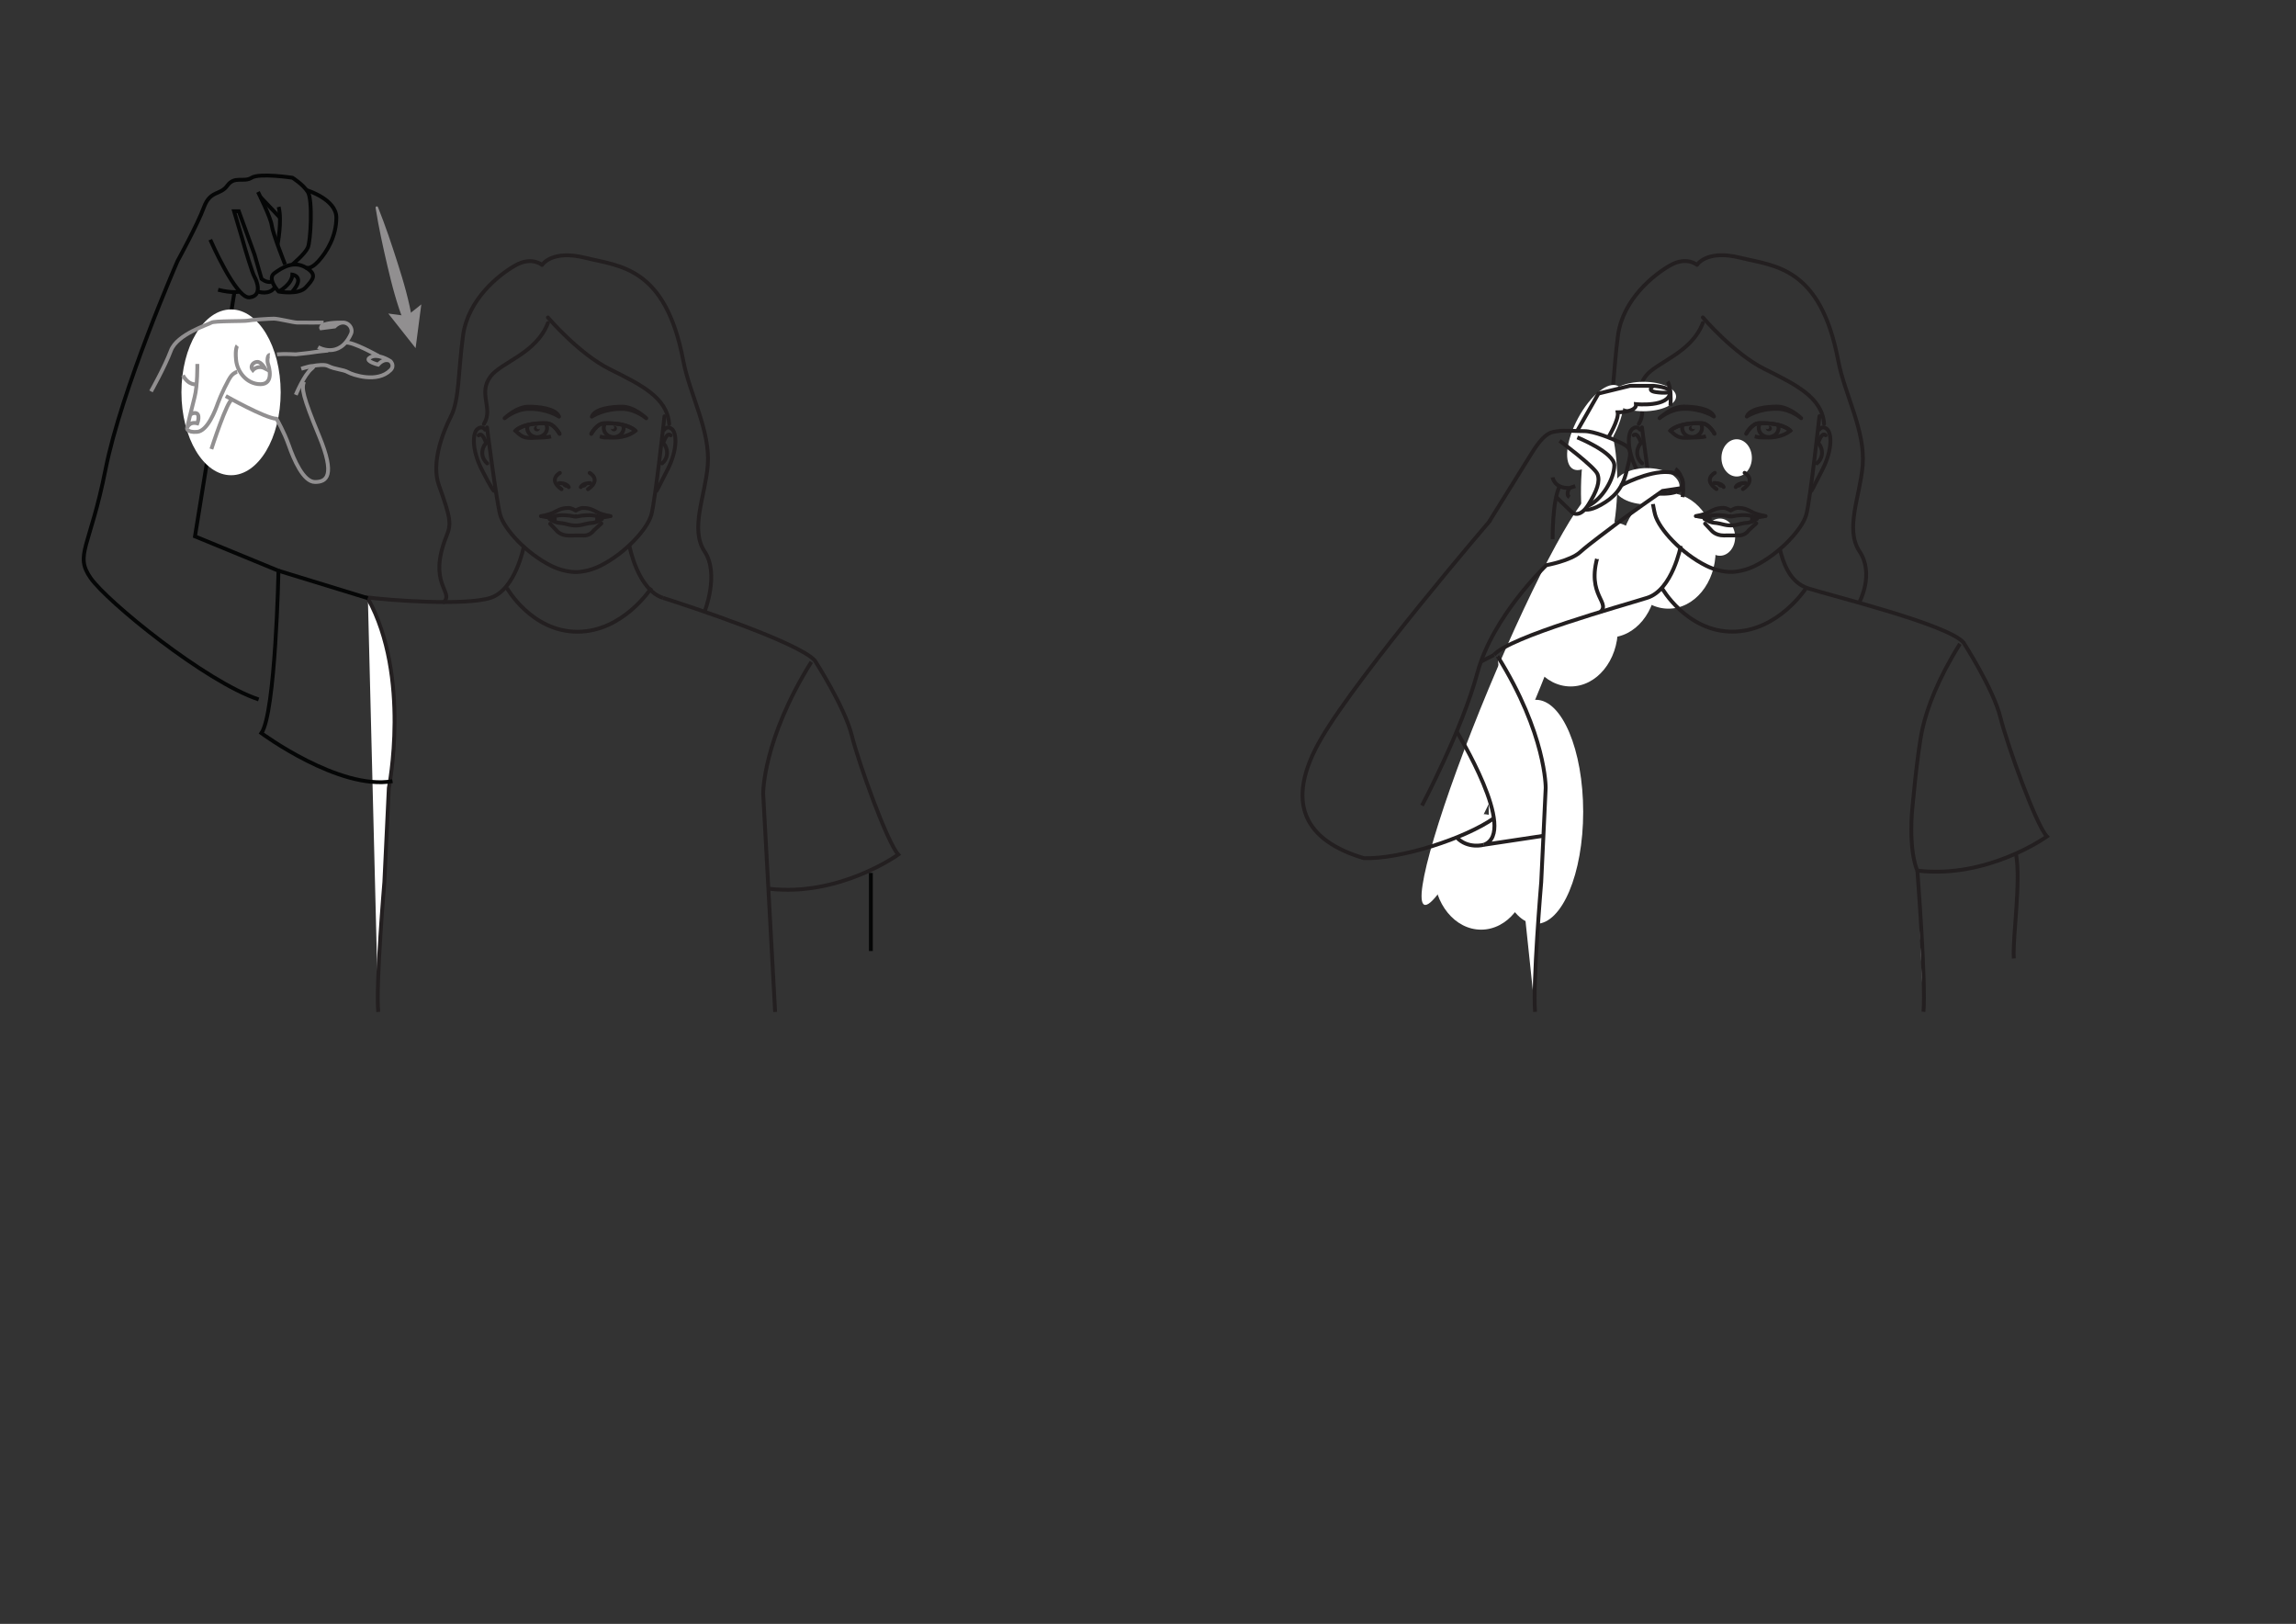 <?xml version="1.0" encoding="UTF-8" standalone="no"?>
<svg
   xmlns:dc="http://purl.org/dc/elements/1.1/"
   xmlns:cc="http://creativecommons.org/ns#"
   xmlns:rdf="http://www.w3.org/1999/02/22-rdf-syntax-ns#"
   xmlns:svg="http://www.w3.org/2000/svg"
   xmlns="http://www.w3.org/2000/svg"
   xmlns:sodipodi="http://sodipodi.sourceforge.net/DTD/sodipodi-0.dtd"
   xmlns:inkscape="http://www.inkscape.org/namespaces/inkscape"
   version="1.1"
   id="svg2"
   xml:space="preserve"
   width="1587.4"
   height="1122.52"
   viewBox="0 0 1587.4 1122.52"
   sodipodi:docname="sunglasses (1).ai"><rect x="0" y="0" width="1587.4" height="1122.52" fill="#333333" stroke="none"/><defs
     id="defs6"><clipPath
       clipPathUnits="userSpaceOnUse"
       id="clipPath18"><path
         d="M 0,841.89 H 1190.552 V 0 H 0 Z"
         id="path16" /></clipPath><clipPath
       clipPathUnits="userSpaceOnUse"
       id="clipPath58"><path
         d="M 0,0.026 H 595.247 V 841.89 H 0 Z"
         id="path56" /></clipPath><clipPath
       clipPathUnits="userSpaceOnUse"
       id="clipPath218"><path
         d="M 0,841.89 H 1190.552 V 0 H 0 Z"
         id="path216" /></clipPath><clipPath
       clipPathUnits="userSpaceOnUse"
       id="clipPath330"><path
         d="m 598.993,0.072 h 591.558 V 841.89 H 598.993 Z"
         id="path328" /></clipPath><clipPath
       clipPathUnits="userSpaceOnUse"
       id="clipPath490"><path
         d="M 0,841.89 H 1190.552 V 0 H 0 Z"
         id="path488" /></clipPath><clipPath
       clipPathUnits="userSpaceOnUse"
       id="clipPath578"><path
         d="M 0,841.89 H 1190.552 V 0 H 0 Z"
         id="path576" /></clipPath><clipPath
       clipPathUnits="userSpaceOnUse"
       id="clipPath586"><path
         d="m 194.796,735.078 h 23.721 V 661.57 h -23.721 z"
         id="path584" /></clipPath></defs><sodipodi:namedview
     pagecolor="#ffffff"
     bordercolor="#666666"
     borderopacity="1"
     objecttolerance="10"
     gridtolerance="10"
     guidetolerance="10"
     inkscape:pageopacity="0"
     inkscape:pageshadow="2"
     inkscape:window-width="640"
     inkscape:window-height="480"
     id="namedview4" /><g
     id="g10"
     inkscape:groupmode="layer"
     inkscape:label="sunglasses (1)"
     transform="matrix(1.333,0,0,-1.333,0,1122.52)"><g
       id="g12"><g
         id="g14"
         clip-path="url(#clipPath18)"><g
           id="g20"
           transform="translate(859.138,541.483)"><path
             d="M 0,0 C 0,-16.556 -10.969,-29.978 -24.5,-29.978 -38.031,-29.978 -49,-16.556 -49,0 -49,16.557 -38.031,29.978 -24.5,29.978 -10.969,29.978 0,16.557 0,0"
             style="fill:#ffffff;fill-opacity:1;fill-rule:nonzero;stroke:none"
             id="path22" /></g><g
           id="g24"
           transform="translate(889.837,556.441)"><path
             d="M 0,0 C 0,-16.556 -10.969,-29.978 -24.5,-29.978 -38.031,-29.978 -49,-16.556 -49,0 -49,16.557 -38.031,29.978 -24.5,29.978 -10.969,29.978 0,16.557 0,0"
             style="fill:#ffffff;fill-opacity:1;fill-rule:nonzero;stroke:none"
             id="path26" /></g><g
           id="g28"
           transform="translate(908.626,604.656)"><path
             d="m 0,0 c 0,-5.333 -3.533,-9.656 -7.892,-9.656 -4.358,0 -7.891,4.323 -7.891,9.656 0,5.333 3.533,9.656 7.891,9.656 C -3.533,9.656 0,5.333 0,0"
             style="fill:#ffffff;fill-opacity:1;fill-rule:nonzero;stroke:none"
             id="path30" /></g><g
           id="g32"
           transform="translate(899.955,563.553)"><path
             d="m 0,0 c 0,-5.332 -3.533,-9.656 -7.892,-9.656 -4.358,0 -7.891,4.324 -7.891,9.656 0,5.333 3.533,9.656 7.891,9.656 C -3.533,9.656 0,5.333 0,0"
             style="fill:#ffffff;fill-opacity:1;fill-rule:nonzero;stroke:none"
             id="path34" /></g><g
           id="g36"
           transform="translate(792.689,389.981)"><path
             d="M 0,0 C 0,-16.557 -10.969,-29.978 -24.5,-29.978 -38.031,-29.978 -49,-16.557 -49,0 -49,16.557 -38.031,29.979 -24.5,29.979 -10.969,29.979 0,16.557 0,0"
             style="fill:#ffffff;fill-opacity:1;fill-rule:nonzero;stroke:none"
             id="path38" /></g><g
           id="g40"
           transform="translate(839.138,516.105)"><path
             d="M 0,0 C 0,-16.556 -10.969,-29.978 -24.5,-29.978 -38.031,-29.978 -49,-16.556 -49,0 -49,16.557 -38.031,29.978 -24.5,29.978 -10.969,29.978 0,16.557 0,0"
             style="fill:#ffffff;fill-opacity:1;fill-rule:nonzero;stroke:none"
             id="path42" /></g><g
           id="g44"
           transform="translate(821.138,421.1)"><path
             d="M 0,0 C 0,-32.087 -10.969,-58.1 -24.5,-58.1 -38.031,-58.1 -49,-32.087 -49,0 -49,32.088 -38.031,58.099 -24.5,58.099 -10.969,58.099 0,32.088 0,0"
             style="fill:#ffffff;fill-opacity:1;fill-rule:nonzero;stroke:none"
             id="path46" /></g><g
           id="g48"
           transform="translate(794.696,475.49)"><path
             d="m 0,0 c -24.664,-59.237 -49.723,-105.153 -55.969,-102.551 -6.245,2.6 8.687,52.731 33.352,111.969 C 2.048,68.657 27.105,114.571 33.352,111.97 39.597,109.369 24.666,59.24 0,0"
             style="fill:#ffffff;fill-opacity:1;fill-rule:nonzero;stroke:none"
             id="path50" /></g></g></g><g
       id="g52"><g
         id="g54"
         clip-path="url(#clipPath58)"><g
           id="g60"
           transform="translate(189.18,532.477)"><path
             d="M 0,0 C 12.931,-1.772 52.03,-4.572 65.146,-0.43 78.265,3.713 82.569,26.497 82.569,26.497"
             style="fill:none;stroke:#231f20;stroke-width:2;stroke-linecap:butt;stroke-linejoin:miter;stroke-miterlimit:10;stroke-dasharray:none;stroke-opacity:1"
             id="path62" /></g><g
           id="g64"
           transform="translate(262.884,537.206)"><path
             d="m 0,0 c 0,0 12.803,-22.705 36.604,-22.705 23.802,0 38.384,22.776 38.384,22.776"
             style="fill:none;stroke:#231f20;stroke-width:2;stroke-linecap:butt;stroke-linejoin:miter;stroke-miterlimit:10;stroke-dasharray:none;stroke-opacity:1"
             id="path66" /></g><g
           id="g68"
           transform="translate(284.177,677.47)"><path
             d="M 0,0 C 0,0 15.984,-18.765 31.971,-26.758 47.955,-34.75 61.855,-41.353 62.898,-55.252"
             style="fill:none;stroke:#231f20;stroke-width:2;stroke-linecap:round;stroke-linejoin:round;stroke-miterlimit:10;stroke-dasharray:none;stroke-opacity:1"
             id="path70" /></g><g
           id="g72"
           transform="translate(230.264,529.888)"><path
             d="m 0,0 c 5.257,5.421 -8.653,9.39 1.294,34.143 2.547,6.336 2.385,8.936 -3.911,26.447 -4.102,11.407 1.856,27.106 6.257,35.754 4.4,8.647 3.707,23.091 6.256,41.856 2.546,18.765 18.531,31.507 27.104,36.372 8.573,4.865 13.901,0.232 13.901,0.232 0,0 4.864,8.109 22.471,3.707 17.609,-4.403 41.468,-4.403 50.736,-53.285 3.364,-17.735 14.2,-36.423 12.698,-54.442 -1.343,-16.03 -9.343,-32.955 -1.606,-44.587 7.74,-11.632 0,-31.114 0,-31.114"
             style="fill:none;stroke:#231f20;stroke-width:2;stroke-linecap:round;stroke-linejoin:round;stroke-miterlimit:10;stroke-dasharray:none;stroke-opacity:1"
             id="path74" /></g><g
           id="g76"
           transform="translate(284.177,674.575)"><path
             d="m 0,0 c -6.023,-15.754 -23.958,-20.171 -29.652,-27.568 -6.914,-8.98 1.597,-16.632 -3.564,-24.789"
             style="fill:none;stroke:#231f20;stroke-width:2;stroke-linecap:round;stroke-linejoin:round;stroke-miterlimit:10;stroke-dasharray:none;stroke-opacity:1"
             id="path78" /></g><g
           id="g80"
           transform="translate(344.642,626.231)"><path
             d="m 0,0 c 0,0 -4.749,-43.313 -6.784,-50.959 -2.036,-7.645 -13.877,-20.325 -26.503,-26.58 -4.186,-2.073 -8.242,-3.027 -11.983,-3.232 h -1.498 c -3.739,0.205 -7.796,1.159 -11.982,3.232 -12.625,6.255 -24.466,18.935 -26.502,26.58 -2.036,7.646 -6.784,45.168 -6.784,45.168"
             style="fill:none;stroke:#231f20;stroke-width:2;stroke-linecap:round;stroke-linejoin:round;stroke-miterlimit:10;stroke-dasharray:none;stroke-opacity:1"
             id="path82" /></g><g
           id="g84"
           transform="translate(344.534,619.269)"><path
             d="m 0,0 c 0,0 1.482,2.382 3.958,0.354 2.476,-2.029 3.079,-10.419 -2.153,-20.84 -5.233,-10.42 -5.778,-11.188 -5.778,-11.188"
             style="fill:none;stroke:#231f20;stroke-width:2;stroke-linecap:round;stroke-linejoin:round;stroke-miterlimit:10;stroke-dasharray:none;stroke-opacity:1"
             id="path86" /></g><g
           id="g88"
           transform="translate(347.872,616.335)"><path
             d="m 0,0 c -2.063,2.028 -3.924,-4.104 -3.924,-4.104 0,0 0.915,-0.438 1.638,-2.556 0.721,-2.117 0.721,-5.385 -2.167,-7.871"
             style="fill:none;stroke:#231f20;stroke-width:2;stroke-linecap:round;stroke-linejoin:round;stroke-miterlimit:10;stroke-dasharray:none;stroke-opacity:1"
             id="path90" /></g><g
           id="g92"
           transform="translate(251.589,619.269)"><path
             d="m 0,0 c 0,0 -1.483,2.382 -3.957,0.354 -2.476,-2.029 -3.08,-10.419 2.152,-20.84 5.234,-10.42 6.35,-11.188 6.35,-11.188"
             style="fill:none;stroke:#231f20;stroke-width:2;stroke-linecap:round;stroke-linejoin:round;stroke-miterlimit:10;stroke-dasharray:none;stroke-opacity:1"
             id="path94" /></g><g
           id="g96"
           transform="translate(248.251,616.335)"><path
             d="m 0,0 c 2.063,2.028 3.924,-4.104 3.924,-4.104 0,0 -0.916,-0.438 -1.637,-2.556 -0.723,-2.117 -0.723,-5.385 2.166,-7.871"
             style="fill:none;stroke:#231f20;stroke-width:2;stroke-linecap:round;stroke-linejoin:round;stroke-miterlimit:10;stroke-dasharray:none;stroke-opacity:1"
             id="path98" /></g><g
           id="g100"
           transform="translate(190.81,531.786)"><path
             d="m 0,0 c 22.396,-40.503 10.859,-98.346 10.859,-98.346 l -2.315,-48.766 c 0,0 -4.508,-53.248 -3.174,-67.355"
             style="fill:#ffffff;fill-opacity:1;fill-rule:nonzero;stroke:#231f20;stroke-width:2;stroke-linecap:butt;stroke-linejoin:miter;stroke-miterlimit:10;stroke-dasharray:none;stroke-opacity:1"
             id="path102" /></g><g
           id="g104"
           transform="translate(343.88,532.049)"><path
             d="M 0,0 C -13.119,4.142 -17.423,26.925 -17.423,26.925"
             style="fill:none;stroke:#231f20;stroke-width:2;stroke-linecap:butt;stroke-linejoin:miter;stroke-miterlimit:10;stroke-dasharray:none;stroke-opacity:1"
             id="path106" /></g><g
           id="g108"
           transform="translate(305.831,596.866)"><path
             d="M 0,0 C 0,0 6.412,-3.434 -0.873,-8.454"
             style="fill:none;stroke:#231f20;stroke-width:2;stroke-linecap:round;stroke-linejoin:round;stroke-miterlimit:10;stroke-dasharray:none;stroke-opacity:1"
             id="path110" /></g><g
           id="g112"
           transform="translate(306.196,591.583)"><path
             d="M 0,0 C 0,0 -0.936,0.031 -2.009,-0.195 -3.148,-0.433 -4.448,-0.958 -4.958,-2.114"
             style="fill:none;stroke:#231f20;stroke-width:2;stroke-linecap:round;stroke-linejoin:round;stroke-miterlimit:10;stroke-dasharray:none;stroke-opacity:1"
             id="path114" /></g><g
           id="g116"
           transform="translate(304.584,591.112)"><path
             d="m 0,0 c 0,0 -2.222,-0.202 -3.347,-1.92 0,0 3.203,-0.519 3.347,1.92"
             style="fill:#231f20;fill-opacity:1;fill-rule:nonzero;stroke:none"
             id="path118" /></g><g
           id="g120"
           transform="translate(290.389,596.866)"><path
             d="M 0,0 C 0,0 -6.414,-3.434 0.871,-8.454"
             style="fill:none;stroke:#231f20;stroke-width:2;stroke-linecap:round;stroke-linejoin:round;stroke-miterlimit:10;stroke-dasharray:none;stroke-opacity:1"
             id="path122" /></g><g
           id="g124"
           transform="translate(290.022,591.583)"><path
             d="M 0,0 C 0,0 0.935,0.031 2.01,-0.195 3.148,-0.433 4.449,-0.958 4.958,-2.114"
             style="fill:none;stroke:#231f20;stroke-width:2;stroke-linecap:round;stroke-linejoin:round;stroke-miterlimit:10;stroke-dasharray:none;stroke-opacity:1"
             id="path126" /></g><g
           id="g128"
           transform="translate(291.636,591.112)"><path
             d="M 0,0 C 0,0 2.221,-0.202 3.346,-1.92 3.346,-1.92 0.143,-2.439 0,0"
             style="fill:#231f20;fill-opacity:1;fill-rule:nonzero;stroke:none"
             id="path130" /></g><g
           id="g132"
           transform="translate(290.263,617.08)"><path
             d="m 0,0 c 0,0 -2.848,5.374 -6.651,5.507 -12.566,0.439 -16.265,-3.883 -16.265,-3.883 4.223,-4.116 5.154,-3.889 12.938,-3.525 0,0 3.599,0.103 5.501,0.583"
             style="fill:none;stroke:#231f20;stroke-width:2;stroke-linecap:butt;stroke-linejoin:miter;stroke-miterlimit:10;stroke-dasharray:none;stroke-opacity:1"
             id="path134" /></g><g
           id="g136"
           transform="translate(289.944,626.043)"><path
             d="m 0,0 c -1.639,4.335 -10.732,5.169 -15.703,5.17 -6.423,0 -12.52,-6.013 -12.52,-6.013 0,0 5.332,4.582 11.936,4.833 C -6.334,4.368 0,0 0,0"
             style="fill:#231f20;fill-opacity:1;fill-rule:nonzero;stroke:none"
             id="path138" /></g><g
           id="g140"
           transform="translate(289.944,626.043)"><path
             d="m 0,0 c -1.639,4.335 -10.732,5.169 -15.703,5.17 -6.423,0 -12.52,-6.013 -12.52,-6.013 0,0 5.332,4.582 11.936,4.833 C -6.334,4.368 0,0 0,0 Z"
             style="fill:none;stroke:#231f20;stroke-width:2;stroke-linecap:round;stroke-linejoin:round;stroke-miterlimit:10;stroke-dasharray:none;stroke-opacity:1"
             id="path142" /></g><g
           id="g144"
           transform="translate(273.589,621.293)"><path
             d="m 0,0 c -0.14,-0.527 -0.19,-1.084 -0.123,-1.653 0.306,-2.607 2.851,-4.492 5.687,-4.211 2.832,0.281 4.883,2.62 4.579,5.227 -0.067,0.581 -0.247,1.129 -0.518,1.622"
             style="fill:none;stroke:#231f20;stroke-width:2;stroke-linecap:butt;stroke-linejoin:miter;stroke-miterlimit:10;stroke-dasharray:none;stroke-opacity:1"
             id="path146" /></g><g
           id="g148"
           transform="translate(280.001,619.784)"><path
             d="m 0,0 c -0.393,-0.36 -1.028,-0.361 -1.422,0 -0.393,0.361 -0.393,0.947 0,1.308 0.082,0.075 0.178,0.125 0.277,0.169 -0.519,0.115 -1.085,0.012 -1.492,-0.361 -0.619,-0.57 -0.619,-1.493 0,-2.062 0.619,-0.57 1.624,-0.571 2.244,-0.001 0.315,0.289 0.467,0.668 0.463,1.046 C 0.043,0.067 0.031,0.029 0,0"
             style="fill:#231f20;fill-opacity:1;fill-rule:nonzero;stroke:none"
             id="path150" /></g><g
           id="g152"
           transform="translate(267.348,618.704)"><path
             d="m 0,0 c 0,0 3.699,4.322 16.265,3.883 3.802,-0.133 6.651,-5.507 6.651,-5.507"
             style="fill:none;stroke:#231f20;stroke-width:2;stroke-linecap:round;stroke-linejoin:round;stroke-miterlimit:10;stroke-dasharray:none;stroke-opacity:1"
             id="path154" /></g><g
           id="g156"
           transform="translate(311.114,615.762)"><path
             d="m 0,0 c 2.681,-0.676 1.636,-0.472 5.502,-0.583 8.896,-0.416 12.937,3.525 12.937,3.525 0,0 -3.699,4.322 -16.263,3.883 C -1.627,6.691 -4.477,1.318 -4.477,1.318"
             style="fill:none;stroke:#231f20;stroke-width:2;stroke-linecap:butt;stroke-linejoin:miter;stroke-miterlimit:10;stroke-dasharray:none;stroke-opacity:1"
             id="path158" /></g><g
           id="g160"
           transform="translate(306.957,626.043)"><path
             d="m 0,0 c 1.64,4.335 10.733,5.169 15.703,5.17 6.423,0 12.521,-6.013 12.521,-6.013 0,0 -5.332,4.582 -11.937,4.833 C 6.334,4.368 0,0 0,0"
             style="fill:#231f20;fill-opacity:1;fill-rule:nonzero;stroke:none"
             id="path162" /></g><g
           id="g164"
           transform="translate(306.957,626.043)"><path
             d="m 0,0 c 1.64,4.335 10.733,5.169 15.703,5.17 6.423,0 12.521,-6.013 12.521,-6.013 0,0 -5.332,4.582 -11.937,4.833 C 6.334,4.368 0,0 0,0 Z"
             style="fill:none;stroke:#231f20;stroke-width:2;stroke-linecap:round;stroke-linejoin:round;stroke-miterlimit:10;stroke-dasharray:none;stroke-opacity:1"
             id="path166" /></g><g
           id="g168"
           transform="translate(323.312,621.293)"><path
             d="m 0,0 c 0.141,-0.527 0.19,-1.084 0.123,-1.653 -0.305,-2.607 -2.851,-4.492 -5.686,-4.211 -2.833,0.281 -4.884,2.62 -4.579,5.227 0.066,0.581 0.247,1.129 0.517,1.622"
             style="fill:none;stroke:#231f20;stroke-width:2;stroke-linecap:butt;stroke-linejoin:miter;stroke-miterlimit:10;stroke-dasharray:none;stroke-opacity:1"
             id="path170" /></g><g
           id="g172"
           transform="translate(319.536,620.9)"><path
             d="m 0,0 c -0.406,0.373 -0.972,0.477 -1.492,0.361 0.099,-0.044 0.197,-0.094 0.279,-0.169 0.393,-0.361 0.393,-0.947 0,-1.308 -0.393,-0.361 -1.031,-0.36 -1.423,0 -0.03,0.03 -0.044,0.067 -0.071,0.099 -0.004,-0.378 0.149,-0.757 0.463,-1.046 C -1.623,-2.632 -0.619,-2.632 0,-2.062 0.619,-1.493 0.619,-0.57 0,0"
             style="fill:#231f20;fill-opacity:1;fill-rule:nonzero;stroke:none"
             id="path174" /></g><g
           id="g176"
           transform="translate(329.554,618.704)"><path
             d="m 0,0 c 0,0 -3.699,4.322 -16.264,3.883 -3.802,-0.133 -6.652,-5.507 -6.652,-5.507"
             style="fill:none;stroke:#231f20;stroke-width:2;stroke-linecap:round;stroke-linejoin:round;stroke-miterlimit:10;stroke-dasharray:none;stroke-opacity:1"
             id="path178" /></g><g
           id="g180"
           transform="translate(312.233,572.931)"><path
             d="m 0,0 c 0,0 -2.95,-1.854 -4.926,-1.969 -1.974,-0.117 -4.123,-0.694 -5.524,-1.04 -1.402,-0.345 -3.144,-0.345 -3.144,-0.345 h -0.033 c 0,0 -1.743,0 -3.145,0.345 -1.4,0.346 -3.544,0.923 -5.522,1.04 C -24.27,-1.854 -27.221,0 -27.221,0"
             style="fill:none;stroke:#231f20;stroke-width:2;stroke-linecap:round;stroke-linejoin:round;stroke-miterlimit:10;stroke-dasharray:none;stroke-opacity:1"
             id="path182" /></g><g
           id="g184"
           transform="translate(316.721,574.424)"><path
             d="m 0,0 c 0,0 -4.106,0.691 -6.254,1.732 -2.147,1.039 -4.108,2.541 -8.123,2.541 -1.587,0 -3.704,-1.387 -3.704,-1.387 h -0.033 c 0,0 -2.116,1.387 -3.703,1.387 -4.014,0 -5.976,-1.502 -8.123,-2.541 C -32.087,0.691 -36.194,0 -36.194,0"
             style="fill:none;stroke:#231f20;stroke-width:2;stroke-linecap:round;stroke-linejoin:round;stroke-miterlimit:10;stroke-dasharray:none;stroke-opacity:1"
             id="path186" /></g><g
           id="g188"
           transform="translate(309.72,573.386)"><path
             d="M 0,0 V -1.759 L 1.867,0 Z"
             style="fill:none;stroke:#231f20;stroke-width:2;stroke-linecap:round;stroke-linejoin:round;stroke-miterlimit:10;stroke-dasharray:none;stroke-opacity:1"
             id="path190" /></g><g
           id="g192"
           transform="translate(287.731,573.386)"><path
             d="M 0,0 V -1.759 L -1.867,0 Z"
             style="fill:none;stroke:#231f20;stroke-width:2;stroke-linecap:round;stroke-linejoin:round;stroke-miterlimit:10;stroke-dasharray:none;stroke-opacity:1"
             id="path194" /></g><g
           id="g196"
           transform="translate(315.976,574.362)"><path
             d="m 0,0 c 0,0 -3.55,-1.038 -6.256,0 -2.708,1.041 -8.122,0.464 -9.894,0 -1.776,-0.46 -1.03,0.063 -1.03,0.063 h -0.345 c 0,0 0.748,-0.523 -1.027,-0.063 -1.774,0.464 -7.189,1.041 -9.895,0 -2.705,-1.038 -6.256,0 -6.256,0"
             style="fill:none;stroke:#231f20;stroke-width:2;stroke-linecap:round;stroke-linejoin:round;stroke-miterlimit:10;stroke-dasharray:none;stroke-opacity:1"
             id="path198" /></g><g
           id="g200"
           transform="translate(285.337,570.488)"><path
             d="m 0,0 3.412,-3.627 c 0,0 2.039,-2.514 6.235,-2.486 4.193,0.028 7.123,0.047 7.123,0.047 0,0 3.614,-0.566 5.792,2.565 l 4.01,3.676"
             style="fill:none;stroke:#231f20;stroke-width:2;stroke-linecap:round;stroke-linejoin:round;stroke-miterlimit:10;stroke-dasharray:none;stroke-opacity:1"
             id="path202" /></g><g
           id="g204"
           transform="translate(398.719,381.241)"><path
             d="m 0,0 c 36.585,-4.367 67.196,17.719 67.196,17.719 -5.752,6.213 -20.479,47.177 -24.162,61.905 -3.682,14.728 -19.1,38.661 -19.1,38.661 -8.287,9.432 -65.658,28.379 -78.773,32.523"
             style="fill:none;stroke:#231f20;stroke-width:2;stroke-linecap:butt;stroke-linejoin:miter;stroke-miterlimit:10;stroke-dasharray:none;stroke-opacity:1"
             id="path206" /></g><g
           id="g208"
           transform="translate(402.026,317.319)"><path
             d="m 0,0 -6.192,113.17 c 0,0 -0.341,27.843 24.975,68.347"
             style="fill:none;stroke:#231f20;stroke-width:2;stroke-linecap:butt;stroke-linejoin:miter;stroke-miterlimit:10;stroke-dasharray:none;stroke-opacity:1"
             id="path210" /></g></g></g><g
       id="g212"><g
         id="g214"
         clip-path="url(#clipPath218)"><g
           id="g220"
           transform="translate(121.629,690.901)"><path
             d="m 0,0 -20.5,-126.947 43.312,-17.824 c 0,0 -1.5,-73.723 -8.867,-84.223 0,0 40.39,-29.818 68.009,-24.908"
             style="fill:none;stroke:#050606;stroke-width:2;stroke-linecap:butt;stroke-linejoin:miter;stroke-miterlimit:10;stroke-dasharray:none;stroke-opacity:1"
             id="path222" /></g><g
           id="g224"
           transform="translate(109.07,717.798)"><path
             d="m 0,0 c 0,0 13.297,-30.658 20.315,-29.919 7.019,0.739 3.695,8.865 2.587,10.712 C 21.794,-17.36 17.914,-4.433 16.714,0 l -4.383,14.775 h 2.444 l 8.127,-22.354 3.694,-12.736 c 0,0 2.585,-2.216 5.171,-1.478"
             style="fill:none;stroke:#050606;stroke-width:2;stroke-linecap:butt;stroke-linejoin:miter;stroke-miterlimit:10;stroke-dasharray:none;stroke-opacity:1"
             id="path226" /></g><g
           id="g228"
           transform="translate(144.53,690.901)"><path
             d="m 0,0 c 0,0 -6.279,6.582 -2.216,9.537 4.064,2.954 9.973,6.648 16.253,2.954 6.278,-3.693 3.693,-6.278 0,-10.342 C 10.342,-1.914 0,0 0,0 Z"
             style="fill:none;stroke:#050606;stroke-width:2;stroke-linecap:butt;stroke-linejoin:miter;stroke-miterlimit:10;stroke-dasharray:none;stroke-opacity:1"
             id="path230" /></g><g
           id="g232"
           transform="translate(144.53,690.901)"><path
             d="m 0,0 c 0,0 6.901,3.623 7.126,8.798 0,0 6.757,-0.974 0,-8.798"
             style="fill:none;stroke:#050606;stroke-width:2;stroke-linecap:butt;stroke-linejoin:miter;stroke-miterlimit:10;stroke-dasharray:none;stroke-opacity:1"
             id="path234" /></g><g
           id="g236"
           transform="translate(147.855,704.942)"><path
             d="m 0,0 c 0,0 -6.43,16.181 -6.909,20.244 -0.479,4.063 -7.127,17.36 -7.127,17.36"
             style="fill:none;stroke:#050606;stroke-width:2;stroke-linecap:butt;stroke-linejoin:miter;stroke-miterlimit:10;stroke-dasharray:none;stroke-opacity:1"
             id="path238" /></g><g
           id="g240"
           transform="translate(151.656,704.942)"><path
             d="m 0,0 c 0,0 6.541,5.469 8.018,8.793 1.478,3.325 2.586,24.749 0,28.811 C 5.433,41.667 0,44.992 0,44.992 c 0,0 -17.1,2.585 -21.162,0 -4.063,-2.585 -8.865,1.108 -12.559,-4.063 -3.693,-5.171 -8.865,-2.29 -12.189,-11.303 -3.324,-9.013 -13.666,-27.851 -13.666,-27.851 0,0 -29.182,-66.856 -37.308,-107.856 -8.126,-41.001 -16.252,-44.325 -7.757,-56.515 8.496,-12.189 59.444,-53.73 87.146,-62.965"
             style="fill:none;stroke:#050606;stroke-width:2;stroke-linecap:butt;stroke-linejoin:miter;stroke-miterlimit:10;stroke-dasharray:none;stroke-opacity:1"
             id="path242" /></g><g
           id="g244"
           transform="translate(159.002,743.5)"><path
             d="m 0,0 c 0,0 15.448,-4.647 15.448,-14.25 0,-9.604 -4.812,-17.633 -9.234,-22.532 -4.424,-4.9 -6.649,-3.325 -6.649,-3.325"
             style="fill:none;stroke:#050606;stroke-width:2;stroke-linecap:butt;stroke-linejoin:miter;stroke-miterlimit:10;stroke-dasharray:none;stroke-opacity:1"
             id="path246" /></g><g
           id="g248"
           transform="translate(143.952,715.27)"><path
             d="M 0,0 C 0,0 2.426,12.132 0.578,19.519"
             style="fill:none;stroke:#050606;stroke-width:2;stroke-linecap:butt;stroke-linejoin:miter;stroke-miterlimit:10;stroke-dasharray:none;stroke-opacity:1"
             id="path250" /></g><g
           id="g252"
           transform="translate(145.198,729.259)"><path
             d="M 0,0 -10.079,10.617"
             style="fill:none;stroke:#050606;stroke-width:2;stroke-linecap:butt;stroke-linejoin:miter;stroke-miterlimit:10;stroke-dasharray:none;stroke-opacity:1"
             id="path254" /></g><g
           id="g256"
           transform="translate(133.818,690.901)"><path
             d="M 0,0 C 0,0 5.872,-2.19 8.846,2.38"
             style="fill:none;stroke:#050606;stroke-width:2;stroke-linecap:butt;stroke-linejoin:miter;stroke-miterlimit:10;stroke-dasharray:none;stroke-opacity:1"
             id="path258" /></g><g
           id="g260"
           transform="translate(124.399,690.901)"><path
             d="M 0,0 C 0,0 -3.509,-1.032 -11.266,0.928"
             style="fill:none;stroke:#050606;stroke-width:2;stroke-linecap:butt;stroke-linejoin:miter;stroke-miterlimit:10;stroke-dasharray:none;stroke-opacity:1"
             id="path262" /></g><g
           id="g264"
           transform="translate(145.574,638.648)"><path
             d="m 0,0 c 0,-23.742 -11.522,-42.989 -25.735,-42.989 -14.212,0 -25.735,19.247 -25.735,42.989 0,23.743 11.523,42.989 25.735,42.989 C -11.522,42.989 0,23.743 0,0"
             style="fill:#ffffff;fill-opacity:1;fill-rule:nonzero;stroke:none"
             id="path266" /></g><g
           id="g268"
           transform="translate(109.64,609.236)"><path
             d="M 0,0 C 0,0 8.297,25.669 10.789,25.669"
             style="fill:none;stroke:#918f90;stroke-width:2;stroke-linecap:butt;stroke-linejoin:miter;stroke-miterlimit:10;stroke-dasharray:none;stroke-opacity:1"
             id="path270" /></g><g
           id="g272"
           transform="translate(117.115,636.731)"><path
             d="m 0,0 c 0,0 20.286,-11.478 26.337,-11.834 0,0 3.915,-6.763 6.406,-13.881 2.491,-7.118 7.476,-18.863 13.526,-18.863 6.049,0 10.676,3.203 2.134,23.846 -8.542,20.643 -9.255,24.914 -7.83,28.117"
             style="fill:none;stroke:#918f90;stroke-width:2;stroke-linecap:butt;stroke-linejoin:miter;stroke-miterlimit:10;stroke-dasharray:none;stroke-opacity:1"
             id="path274" /></g><g
           id="g276"
           transform="translate(202.533,654.793)"><path
             d="M 0,0 C 0,0 -7.118,4.805 -11.032,1.601 -13.08,-0.074 -6.404,-1.78 -6.404,-1.78 -2.845,2.136 0,0 0,0 c 0,0 2.362,-2.264 0,-4.627 -6.87,-6.869 -19.575,-2.491 -22.066,-1.067 -2.492,1.423 -6.763,1.423 -10.267,3.203 -3.503,1.779 -13.935,-1.424 -13.935,-1.424 0,0 9.253,3.203 5.338,0 -3.915,-3.203 -8.186,-13.525 -8.186,-13.525"
             style="fill:none;stroke:#918f90;stroke-width:2;stroke-linecap:butt;stroke-linejoin:miter;stroke-miterlimit:10;stroke-dasharray:none;stroke-opacity:1"
             id="path278" /></g><g
           id="g280"
           transform="translate(196.306,657.496)"><path
             d="M 0,0 C 0,0 -13.524,7.619 -17.084,6.907"
             style="fill:none;stroke:#918f90;stroke-width:2;stroke-linecap:butt;stroke-linejoin:miter;stroke-miterlimit:10;stroke-dasharray:none;stroke-opacity:1"
             id="path282" /></g><g
           id="g284"
           transform="translate(170.2,660.309)"><path
             d="m 0,0 c 0,0 -5.748,-0.534 -7.705,-0.889 -1.957,-0.356 -9.078,-1.068 -9.078,-1.068 0,0 -6.039,0.355 -9.76,0"
             style="fill:none;stroke:#918f90;stroke-width:2;stroke-linecap:butt;stroke-linejoin:miter;stroke-miterlimit:10;stroke-dasharray:none;stroke-opacity:1"
             id="path286" /></g><g
           id="g288"
           transform="translate(164.986,662.089)"><path
             d="m 0,0 c 0,0 11.039,-6.491 17.083,6.94 1.295,2.874 -1.707,6.793 -5.628,5.57 C 10.52,12.219 9.534,11.636 8.542,10.677 l -6.94,-0.89 c 0,0 -1.602,2.953 10.676,2.953"
             style="fill:none;stroke:#918f90;stroke-width:2;stroke-linecap:butt;stroke-linejoin:miter;stroke-miterlimit:10;stroke-dasharray:none;stroke-opacity:1"
             id="path290" /></g><g
           id="g292"
           transform="translate(167.834,674.83)"><path
             d="m 0,0 c 0,0 -11.568,-0.073 -13.704,0 -2.135,0.072 -9.786,2.03 -12.1,2.03 -2.314,0 -11.923,-0.638 -13.525,-1.031 -1.602,-0.393 -17.442,-0.067 -18.865,-1.031 -1.422,-0.963 -17.793,-5.947 -20.996,-14.489 -3.205,-8.541 -10.323,-21.176 -10.323,-21.176"
             style="fill:none;stroke:#918f90;stroke-width:2;stroke-linecap:butt;stroke-linejoin:miter;stroke-miterlimit:10;stroke-dasharray:none;stroke-opacity:1"
             id="path294" /></g><g
           id="g296"
           transform="translate(98.488,626.349)"><path
             d="m 0,0 c 0,0 0.3,1.573 2.612,1.573 3.208,0 1.251,-5.339 1.251,-5.339 -4.443,1.068 -5.344,-2.492 -5.344,-2.492 0,0 0.541,2.329 1.279,5.418 C -0.137,-0.566 -0.069,-0.286 0,0 0.756,3.148 1.676,6.893 2.434,9.758 4.035,15.809 3.856,27.02 3.856,27.02"
             style="fill:none;stroke:#918f90;stroke-width:2;stroke-linecap:butt;stroke-linejoin:miter;stroke-miterlimit:10;stroke-dasharray:none;stroke-opacity:1"
             id="path298" /></g><g
           id="g300"
           transform="translate(97.007,620.091)"><path
             d="m 0,0 c 0,0 -0.355,-2.314 5.161,-1.958 5.516,0.356 9.609,11.39 10.855,14.949 1.246,3.559 5.517,12.669 7.119,14.342 1.601,1.674 2.935,1.852 2.935,1.852"
             style="fill:none;stroke:#918f90;stroke-width:2;stroke-linecap:butt;stroke-linejoin:miter;stroke-miterlimit:10;stroke-dasharray:none;stroke-opacity:1"
             id="path302" /></g><g
           id="g304"
           transform="translate(123.077,662.801)"><path
             d="m 0,0 c 0,0 -1.249,-1.424 -0.624,-7.474 0.624,-6.05 5.518,-12.457 12.637,-12.457 7.118,0 4.449,8.898 3.915,10.499 -0.535,1.602 -0.272,4.806 0.931,4.628"
             style="fill:none;stroke:#918f90;stroke-width:2;stroke-linecap:butt;stroke-linejoin:miter;stroke-miterlimit:10;stroke-dasharray:none;stroke-opacity:1"
             id="path306" /></g><g
           id="g308"
           transform="translate(131.107,650.165)"><path
             d="m 0,0 c 0,0 2.559,2.848 6.296,0.89 0,0 -1.78,3.381 -3.915,3.381 C 0.245,4.271 -1.668,1.958 0,0 Z"
             style="fill:none;stroke:#918f90;stroke-width:2;stroke-linecap:butt;stroke-linejoin:miter;stroke-miterlimit:10;stroke-dasharray:none;stroke-opacity:1"
             id="path310" /></g><g
           id="g312"
           transform="translate(101.969,642.87)"><path
             d="M 0,0 C 0,0 -3.895,-1.035 -7.098,4.554"
             style="fill:none;stroke:#918f90;stroke-width:2;stroke-linecap:butt;stroke-linejoin:miter;stroke-miterlimit:10;stroke-dasharray:none;stroke-opacity:1"
             id="path314" /></g><g
           id="g316"
           transform="translate(144.44,546.13)"><path
             d="M 0,0 46.323,-14.226"
             style="fill:none;stroke:#050606;stroke-width:2;stroke-linecap:butt;stroke-linejoin:miter;stroke-miterlimit:10;stroke-dasharray:none;stroke-opacity:1"
             id="path318" /></g><g
           id="g320"
           transform="translate(451.691,389.411)"><path
             d="M 0,0 V -40.498"
             style="fill:none;stroke:#050606;stroke-width:2;stroke-linecap:butt;stroke-linejoin:miter;stroke-miterlimit:10;stroke-dasharray:none;stroke-opacity:1"
             id="path322" /></g></g></g><g
       id="g324"><g
         id="g326"
         clip-path="url(#clipPath330)"><g
           id="g332"
           transform="translate(923.202,557.131)"><path
             d="m 0,0 c 1.525,-6.219 4.805,-17.042 14.643,-20.147 13.119,-4.145 72.259,-18.644 80.545,-28.077 0,0 15.421,-23.935 19.102,-38.66 3.681,-14.725 18.41,-55.692 24.161,-61.905 0,0 -30.605,-22.087 -67.196,-17.718 0,0 -4.155,8.045 -2.884,29.053 0,0 2.743,32.465 5.625,44.912 2.417,10.471 7.786,25.13 19.354,43.629"
             style="fill:none;stroke:#231f20;stroke-width:2;stroke-linecap:butt;stroke-linejoin:miter;stroke-miterlimit:10;stroke-dasharray:none;stroke-opacity:1"
             id="path334" /></g><g
           id="g336"
           transform="translate(774.87,502.523)"><path
             d="m 0,0 c 8.285,9.432 66.362,25.428 79.478,29.571 13.118,4.142 17.421,26.926 17.421,26.926"
             style="fill:none;stroke:#231f20;stroke-width:2;stroke-linecap:butt;stroke-linejoin:miter;stroke-miterlimit:10;stroke-dasharray:none;stroke-opacity:1"
             id="path338" /></g><g
           id="g340"
           transform="translate(861.905,537.252)"><path
             d="m 0,0 c 0,0 12.803,-22.705 36.604,-22.705 23.802,0 38.384,22.776 38.384,22.776"
             style="fill:none;stroke:#231f20;stroke-width:2;stroke-linecap:butt;stroke-linejoin:miter;stroke-miterlimit:10;stroke-dasharray:none;stroke-opacity:1"
             id="path342" /></g><g
           id="g344"
           transform="translate(883.198,677.515)"><path
             d="M 0,0 C 0,0 15.984,-18.765 31.971,-26.758 47.955,-34.75 61.855,-41.353 62.898,-55.252"
             style="fill:none;stroke:#231f20;stroke-width:2;stroke-linecap:round;stroke-linejoin:round;stroke-miterlimit:10;stroke-dasharray:none;stroke-opacity:1"
             id="path346" /></g><g
           id="g348"
           transform="translate(830.285,524.933)"><path
             d="m 0,0 c 5.257,5.421 -9.653,9.39 0.294,34.143 2.547,6.337 2.385,13.936 -3.911,31.447 -4.102,11.407 1.856,27.106 6.257,35.754 4.4,8.647 3.707,23.091 6.256,41.856 2.546,18.765 18.531,31.507 27.104,36.372 8.573,4.865 13.901,0.232 13.901,0.232 0,0 4.864,8.109 22.471,3.707 17.609,-4.403 41.468,-4.403 50.736,-53.285 3.364,-17.735 14.2,-36.423 12.698,-54.442 -1.343,-16.03 -9.343,-32.955 -1.606,-44.586 7.74,-11.632 0,-26.115 0,-26.115"
             style="fill:none;stroke:#231f20;stroke-width:2;stroke-linecap:round;stroke-linejoin:round;stroke-miterlimit:10;stroke-dasharray:none;stroke-opacity:1"
             id="path350" /></g><g
           id="g352"
           transform="translate(883.198,674.62)"><path
             d="m 0,0 c -6.023,-15.754 -23.958,-20.171 -29.652,-27.568 -6.914,-8.98 1.597,-16.632 -3.564,-24.789"
             style="fill:none;stroke:#231f20;stroke-width:2;stroke-linecap:round;stroke-linejoin:round;stroke-miterlimit:10;stroke-dasharray:none;stroke-opacity:1"
             id="path354" /></g><g
           id="g356"
           transform="translate(943.663,626.277)"><path
             d="m 0,0 c 0,0 -4.749,-43.313 -6.784,-50.959 -2.036,-7.645 -13.877,-20.325 -26.503,-26.58 -4.186,-2.073 -8.242,-3.027 -11.983,-3.232 h -1.498 c -3.739,0.205 -7.797,1.159 -11.982,3.232 -12.625,6.255 -24.466,18.935 -26.502,26.58 -2.036,7.646 -6.784,45.168 -6.784,45.168"
             style="fill:none;stroke:#231f20;stroke-width:2;stroke-linecap:round;stroke-linejoin:round;stroke-miterlimit:10;stroke-dasharray:none;stroke-opacity:1"
             id="path358" /></g><g
           id="g360"
           transform="translate(943.556,619.314)"><path
             d="m 0,0 c 0,0 1.482,2.382 3.958,0.354 2.476,-2.029 3.079,-10.419 -2.153,-20.84 -5.233,-10.42 -5.778,-11.188 -5.778,-11.188"
             style="fill:none;stroke:#231f20;stroke-width:2;stroke-linecap:round;stroke-linejoin:round;stroke-miterlimit:10;stroke-dasharray:none;stroke-opacity:1"
             id="path362" /></g><g
           id="g364"
           transform="translate(946.894,616.381)"><path
             d="m 0,0 c -2.063,2.028 -3.924,-4.104 -3.924,-4.104 0,0 0.915,-0.438 1.638,-2.556 0.721,-2.117 0.721,-5.385 -2.167,-7.871"
             style="fill:none;stroke:#231f20;stroke-width:2;stroke-linecap:round;stroke-linejoin:round;stroke-miterlimit:10;stroke-dasharray:none;stroke-opacity:1"
             id="path366" /></g><g
           id="g368"
           transform="translate(850.61,619.314)"><path
             d="m 0,0 c 0,0 -1.483,2.382 -3.957,0.354 -2.476,-2.029 -3.08,-10.419 2.152,-20.84 5.234,-10.42 6.35,-11.188 6.35,-11.188"
             style="fill:none;stroke:#231f20;stroke-width:2;stroke-linecap:round;stroke-linejoin:round;stroke-miterlimit:10;stroke-dasharray:none;stroke-opacity:1"
             id="path370" /></g><g
           id="g372"
           transform="translate(847.273,616.381)"><path
             d="m 0,0 c 2.063,2.028 3.924,-4.104 3.924,-4.104 0,0 -0.916,-0.438 -1.637,-2.556 -0.723,-2.117 -0.723,-5.385 2.166,-7.871"
             style="fill:none;stroke:#231f20;stroke-width:2;stroke-linecap:round;stroke-linejoin:round;stroke-miterlimit:10;stroke-dasharray:none;stroke-opacity:1"
             id="path374" /></g><g
           id="g376"
           transform="translate(994.457,390.624)"><path
             d="M 0,0 C 0,0 4.508,-57.884 3.174,-73.218"
             style="fill:#ffffff;fill-opacity:1;fill-rule:nonzero;stroke:#231f20;stroke-width:2;stroke-linecap:butt;stroke-linejoin:miter;stroke-miterlimit:10;stroke-dasharray:none;stroke-opacity:1"
             id="path378" /></g><g
           id="g380"
           transform="translate(776.713,501.832)"><path
             d="m 0,0 c 25.315,-40.503 24.977,-68.345 24.977,-68.345 l -2.315,-48.767 c 0,0 -4.509,-53.248 -3.175,-67.354"
             style="fill:#ffffff;fill-opacity:1;fill-rule:nonzero;stroke:#231f20;stroke-width:2;stroke-linecap:butt;stroke-linejoin:miter;stroke-miterlimit:10;stroke-dasharray:none;stroke-opacity:1"
             id="path382" /></g><g
           id="g384"
           transform="translate(1045.613,399.158)"><path
             d="M 0,0 C 2.715,-13.98 -1.894,-43.821 -1.12,-54.086"
             style="fill:none;stroke:#231f20;stroke-width:2;stroke-linecap:butt;stroke-linejoin:miter;stroke-miterlimit:4;stroke-dasharray:none;stroke-opacity:1"
             id="path386" /></g><g
           id="g388"
           transform="translate(904.852,596.912)"><path
             d="M 0,0 C 0,0 6.412,-3.434 -0.873,-8.454"
             style="fill:none;stroke:#231f20;stroke-width:2;stroke-linecap:round;stroke-linejoin:round;stroke-miterlimit:10;stroke-dasharray:none;stroke-opacity:1"
             id="path390" /></g><g
           id="g392"
           transform="translate(905.218,591.629)"><path
             d="M 0,0 C 0,0 -0.936,0.031 -2.009,-0.195 -3.148,-0.433 -4.448,-0.958 -4.958,-2.114"
             style="fill:none;stroke:#231f20;stroke-width:2;stroke-linecap:round;stroke-linejoin:round;stroke-miterlimit:10;stroke-dasharray:none;stroke-opacity:1"
             id="path394" /></g><g
           id="g396"
           transform="translate(903.606,591.158)"><path
             d="m 0,0 c 0,0 -2.222,-0.202 -3.347,-1.92 0,0 3.203,-0.52 3.347,1.92"
             style="fill:#231f20;fill-opacity:1;fill-rule:nonzero;stroke:none"
             id="path398" /></g><g
           id="g400"
           transform="translate(889.41,596.912)"><path
             d="M 0,0 C 0,0 -6.414,-3.434 0.871,-8.454"
             style="fill:none;stroke:#231f20;stroke-width:2;stroke-linecap:round;stroke-linejoin:round;stroke-miterlimit:10;stroke-dasharray:none;stroke-opacity:1"
             id="path402" /></g><g
           id="g404"
           transform="translate(889.044,591.629)"><path
             d="M 0,0 C 0,0 0.935,0.031 2.01,-0.195 3.148,-0.433 4.449,-0.958 4.958,-2.114"
             style="fill:none;stroke:#231f20;stroke-width:2;stroke-linecap:round;stroke-linejoin:round;stroke-miterlimit:10;stroke-dasharray:none;stroke-opacity:1"
             id="path406" /></g><g
           id="g408"
           transform="translate(890.657,591.158)"><path
             d="M 0,0 C 0,0 2.221,-0.202 3.346,-1.92 3.346,-1.92 0.143,-2.44 0,0"
             style="fill:#231f20;fill-opacity:1;fill-rule:nonzero;stroke:none"
             id="path410" /></g><g
           id="g412"
           transform="translate(889.284,617.125)"><path
             d="m 0,0 c 0,0 -2.848,5.374 -6.651,5.507 -12.566,0.439 -16.265,-3.883 -16.265,-3.883 4.223,-4.116 5.154,-3.889 12.938,-3.525 0,0 3.599,0.103 5.501,0.583"
             style="fill:none;stroke:#231f20;stroke-width:2;stroke-linecap:butt;stroke-linejoin:miter;stroke-miterlimit:10;stroke-dasharray:none;stroke-opacity:1"
             id="path414" /></g><g
           id="g416"
           transform="translate(888.966,626.089)"><path
             d="m 0,0 c -1.639,4.335 -10.732,5.169 -15.703,5.17 -6.423,0 -12.52,-6.013 -12.52,-6.013 0,0 5.332,4.582 11.936,4.833 C -6.334,4.368 0,0 0,0"
             style="fill:#231f20;fill-opacity:1;fill-rule:nonzero;stroke:none"
             id="path418" /></g><g
           id="g420"
           transform="translate(888.966,626.089)"><path
             d="m 0,0 c -1.639,4.335 -10.732,5.169 -15.703,5.17 -6.423,0 -12.52,-6.013 -12.52,-6.013 0,0 5.332,4.582 11.936,4.833 C -6.334,4.368 0,0 0,0 Z"
             style="fill:none;stroke:#231f20;stroke-width:2;stroke-linecap:round;stroke-linejoin:round;stroke-miterlimit:10;stroke-dasharray:none;stroke-opacity:1"
             id="path422" /></g><g
           id="g424"
           transform="translate(872.61,621.339)"><path
             d="m 0,0 c -0.14,-0.527 -0.19,-1.084 -0.123,-1.653 0.306,-2.607 2.852,-4.492 5.687,-4.211 2.832,0.281 4.883,2.62 4.579,5.227 -0.067,0.581 -0.247,1.129 -0.518,1.622"
             style="fill:none;stroke:#231f20;stroke-width:2;stroke-linecap:butt;stroke-linejoin:miter;stroke-miterlimit:10;stroke-dasharray:none;stroke-opacity:1"
             id="path426" /></g><g
           id="g428"
           transform="translate(879.023,619.83)"><path
             d="m 0,0 c -0.393,-0.36 -1.028,-0.361 -1.422,0 -0.393,0.361 -0.393,0.947 0,1.308 0.082,0.075 0.178,0.125 0.277,0.169 -0.519,0.115 -1.084,0.012 -1.492,-0.361 -0.619,-0.57 -0.619,-1.493 0,-2.062 0.619,-0.57 1.624,-0.571 2.244,-0.001 0.315,0.289 0.467,0.668 0.463,1.046 C 0.043,0.067 0.031,0.029 0,0"
             style="fill:#231f20;fill-opacity:1;fill-rule:nonzero;stroke:none"
             id="path430" /></g><g
           id="g432"
           transform="translate(866.369,618.749)"><path
             d="m 0,0 c 0,0 3.699,4.322 16.265,3.883 3.802,-0.133 6.651,-5.507 6.651,-5.507"
             style="fill:none;stroke:#231f20;stroke-width:2;stroke-linecap:round;stroke-linejoin:round;stroke-miterlimit:10;stroke-dasharray:none;stroke-opacity:1"
             id="path434" /></g><g
           id="g436"
           transform="translate(910.136,615.807)"><path
             d="m 0,0 c 2.681,-0.676 1.636,-0.472 5.502,-0.583 8.896,-0.416 12.937,3.525 12.937,3.525 0,0 -3.699,4.322 -16.263,3.883 C -1.627,6.691 -4.477,1.318 -4.477,1.318"
             style="fill:none;stroke:#231f20;stroke-width:2;stroke-linecap:butt;stroke-linejoin:miter;stroke-miterlimit:10;stroke-dasharray:none;stroke-opacity:1"
             id="path438" /></g><g
           id="g440"
           transform="translate(905.979,626.089)"><path
             d="m 0,0 c 1.64,4.335 10.733,5.169 15.703,5.17 6.423,0 12.521,-6.013 12.521,-6.013 0,0 -5.332,4.582 -11.937,4.833 C 6.334,4.368 0,0 0,0"
             style="fill:#231f20;fill-opacity:1;fill-rule:nonzero;stroke:none"
             id="path442" /></g><g
           id="g444"
           transform="translate(905.979,626.089)"><path
             d="m 0,0 c 1.64,4.335 10.733,5.169 15.703,5.17 6.423,0 12.521,-6.013 12.521,-6.013 0,0 -5.332,4.582 -11.937,4.833 C 6.334,4.368 0,0 0,0 Z"
             style="fill:none;stroke:#231f20;stroke-width:2;stroke-linecap:round;stroke-linejoin:round;stroke-miterlimit:10;stroke-dasharray:none;stroke-opacity:1"
             id="path446" /></g><g
           id="g448"
           transform="translate(922.333,621.339)"><path
             d="m 0,0 c 0.141,-0.527 0.19,-1.084 0.123,-1.653 -0.305,-2.607 -2.85,-4.492 -5.686,-4.211 -2.833,0.281 -4.884,2.62 -4.579,5.227 0.066,0.581 0.248,1.129 0.517,1.622"
             style="fill:none;stroke:#231f20;stroke-width:2;stroke-linecap:butt;stroke-linejoin:miter;stroke-miterlimit:10;stroke-dasharray:none;stroke-opacity:1"
             id="path450" /></g><g
           id="g452"
           transform="translate(918.558,620.945)"><path
             d="m 0,0 c -0.406,0.373 -0.972,0.477 -1.492,0.361 0.099,-0.044 0.197,-0.094 0.279,-0.169 0.393,-0.361 0.393,-0.947 0,-1.308 -0.393,-0.361 -1.031,-0.36 -1.423,0 -0.03,0.03 -0.044,0.067 -0.071,0.099 -0.004,-0.378 0.149,-0.757 0.463,-1.046 C -1.623,-2.632 -0.619,-2.632 0,-2.062 0.619,-1.493 0.619,-0.57 0,0"
             style="fill:#231f20;fill-opacity:1;fill-rule:nonzero;stroke:none"
             id="path454" /></g><g
           id="g456"
           transform="translate(928.575,618.749)"><path
             d="m 0,0 c 0,0 -3.699,4.322 -16.264,3.883 -3.802,-0.133 -6.652,-5.507 -6.652,-5.507"
             style="fill:none;stroke:#231f20;stroke-width:2;stroke-linecap:round;stroke-linejoin:round;stroke-miterlimit:10;stroke-dasharray:none;stroke-opacity:1"
             id="path458" /></g><g
           id="g460"
           transform="translate(911.255,572.977)"><path
             d="m 0,0 c 0,0 -2.95,-1.854 -4.926,-1.969 -1.974,-0.117 -4.123,-0.694 -5.524,-1.04 -1.402,-0.346 -3.144,-0.346 -3.144,-0.346 h -0.033 c 0,0 -1.743,0 -3.145,0.346 -1.4,0.346 -3.544,0.923 -5.522,1.04 C -24.27,-1.854 -27.221,0 -27.221,0"
             style="fill:none;stroke:#231f20;stroke-width:2;stroke-linecap:round;stroke-linejoin:round;stroke-miterlimit:10;stroke-dasharray:none;stroke-opacity:1"
             id="path462" /></g><g
           id="g464"
           transform="translate(915.742,574.469)"><path
             d="m 0,0 c 0,0 -4.107,0.692 -6.254,1.732 -2.147,1.039 -4.108,2.541 -8.123,2.541 -1.587,0 -3.704,-1.387 -3.704,-1.387 h -0.033 c 0,0 -2.116,1.387 -3.703,1.387 -4.014,0 -5.976,-1.502 -8.123,-2.541 C -32.087,0.692 -36.194,0 -36.194,0"
             style="fill:none;stroke:#231f20;stroke-width:2;stroke-linecap:round;stroke-linejoin:round;stroke-miterlimit:10;stroke-dasharray:none;stroke-opacity:1"
             id="path466" /></g><g
           id="g468"
           transform="translate(908.741,573.431)"><path
             d="M 0,0 V -1.758 L 1.867,0 Z"
             style="fill:none;stroke:#231f20;stroke-width:2;stroke-linecap:round;stroke-linejoin:round;stroke-miterlimit:10;stroke-dasharray:none;stroke-opacity:1"
             id="path470" /></g><g
           id="g472"
           transform="translate(886.753,573.431)"><path
             d="M 0,0 V -1.758 L -1.867,0 Z"
             style="fill:none;stroke:#231f20;stroke-width:2;stroke-linecap:round;stroke-linejoin:round;stroke-miterlimit:10;stroke-dasharray:none;stroke-opacity:1"
             id="path474" /></g><g
           id="g476"
           transform="translate(914.997,574.408)"><path
             d="m 0,0 c 0,0 -3.55,-1.038 -6.256,0 -2.708,1.041 -8.122,0.464 -9.894,0 -1.776,-0.46 -1.03,0.063 -1.03,0.063 h -0.345 c 0,0 0.748,-0.523 -1.027,-0.063 -1.774,0.464 -7.189,1.041 -9.895,0 -2.705,-1.038 -6.256,0 -6.256,0"
             style="fill:none;stroke:#231f20;stroke-width:2;stroke-linecap:round;stroke-linejoin:round;stroke-miterlimit:10;stroke-dasharray:none;stroke-opacity:1"
             id="path478" /></g><g
           id="g480"
           transform="translate(884.358,570.534)"><path
             d="m 0,0 3.412,-3.627 c 0,0 2.039,-2.513 6.235,-2.486 4.193,0.028 7.123,0.047 7.123,0.047 0,0 3.614,-0.566 5.792,2.565 l 4.01,3.676"
             style="fill:none;stroke:#231f20;stroke-width:2;stroke-linecap:round;stroke-linejoin:round;stroke-miterlimit:10;stroke-dasharray:none;stroke-opacity:1"
             id="path482" /></g></g></g><g
       id="g484"><g
         id="g486"
         clip-path="url(#clipPath490)"><g
           id="g492"
           transform="translate(755.51,462.753)"><path
             d="m 0,0 c 0,0 32.129,-52.218 14.129,-58.731 l 30.605,4.612"
             style="fill:none;stroke:#231f20;stroke-width:2;stroke-linecap:butt;stroke-linejoin:miter;stroke-miterlimit:10;stroke-dasharray:none;stroke-opacity:1"
             id="path494" /></g><g
           id="g496"
           transform="translate(836.583,615.512)"><path
             d="m 0,0 c -6.423,-11.896 -15.679,-19.354 -20.672,-16.657 -4.994,2.696 -3.836,14.526 2.586,26.421 6.423,11.897 15.679,19.354 20.672,16.658 C 7.58,23.726 6.422,11.896 0,0"
             style="fill:#ffffff;fill-opacity:1;fill-rule:nonzero;stroke:none"
             id="path498" /></g><g
           id="g500"
           transform="translate(852.371,628.833)"><path
             d="m 0,0 c -9.368,-0.012 -16.968,3.4 -16.973,7.618 -0.004,4.219 7.585,7.649 16.954,7.661 9.369,0.012 16.967,-3.4 16.972,-7.618 C 16.959,3.441 9.368,0.012 0,0"
             style="fill:#ffffff;fill-opacity:1;fill-rule:nonzero;stroke:none"
             id="path502" /></g><g
           id="g504"
           transform="translate(854.176,580.538)"><path
             d="m 0,0 c -9.368,-0.012 -16.969,4.191 -16.975,9.386 -0.006,5.195 7.583,9.416 16.952,9.428 C 9.346,18.826 16.945,14.623 16.951,9.428 16.958,4.233 9.368,0.013 0,0"
             style="fill:#ffffff;fill-opacity:1;fill-rule:nonzero;stroke:none"
             id="path506" /></g><g
           id="g508"
           transform="translate(820.01,589.643)"><path
             d="M 0,0 C 0.351,20.624 4.846,37.274 10.039,37.185 15.235,37.096 19.162,20.305 18.812,-0.319 18.461,-20.945 13.965,-37.594 8.771,-37.504 3.577,-37.417 -0.35,-20.624 0,0"
             style="fill:#ffffff;fill-opacity:1;fill-rule:nonzero;stroke:none"
             id="path510" /></g><g
           id="g512"
           transform="translate(773.044,572.344)"><path
             d="m 0,0 c 0,0 -67.982,-79.271 -87.748,-113.155 -19.766,-33.885 -8,-53.18 22.119,-62.121 19.251,-0.571 52.64,10.347 67.4,20.713"
             style="fill:none;stroke:#231f20;stroke-width:2;stroke-linecap:butt;stroke-linejoin:miter;stroke-miterlimit:10;stroke-dasharray:none;stroke-opacity:1"
             id="path514" /></g><g
           id="g516"
           transform="translate(737.534,424.363)"><path
             d="m 0,0 c 0,0 20.707,39.101 28.707,68.729 8.001,29.629 35.803,55.93 35.803,55.93 0,0 12.5,2.25 17.5,6.75 5,4.5 15.75,12.25 19.25,15 3.5,2.75 23.5,16.75 23.5,16.75 l 10,1.5 c 0,0 3.5,7.5 -7,8.25 -10.5,0.75 -24.75,-7 -24.75,-7"
             style="fill:none;stroke:#231f20;stroke-width:2;stroke-linecap:butt;stroke-linejoin:miter;stroke-miterlimit:10;stroke-dasharray:none;stroke-opacity:1"
             id="path518" /></g><g
           id="g520"
           transform="translate(872.294,589.023)"><path
             d="M 0,0 C 0,0 -1.342,-3.369 -12.046,-2.935"
             style="fill:none;stroke:#231f20;stroke-width:2;stroke-linecap:butt;stroke-linejoin:miter;stroke-miterlimit:10;stroke-dasharray:none;stroke-opacity:1"
             id="path522" /></g><g
           id="g524"
           transform="translate(821.794,578.023)"><path
             d="m 0,0 c 0,0 2.25,-1.25 8.5,2.25 6.25,3.5 11,7.853 13.25,17.051 2.25,9.199 3.5,11.949 -2,14.699 -5.5,2.75 -15,6.5 -19.75,6.5 -4.75,0 -10.75,0.5 -13.75,0 -3,-0.5 -6.5,0 -13.5,-11.25 -7,-11.25 -22.146,-35.638 -22.146,-35.638"
             style="fill:none;stroke:#231f20;stroke-width:2;stroke-linecap:butt;stroke-linejoin:miter;stroke-miterlimit:10;stroke-dasharray:none;stroke-opacity:1"
             id="path526" /></g><g
           id="g528"
           transform="translate(805.294,562.523)"><path
             d="M 0,0 C 0,0 -0.233,19.75 3.633,27.5"
             style="fill:none;stroke:#231f20;stroke-width:2;stroke-linecap:butt;stroke-linejoin:miter;stroke-miterlimit:10;stroke-dasharray:none;stroke-opacity:1"
             id="path530" /></g><g
           id="g532"
           transform="translate(807.109,584.388)"><path
             d="m 0,0 8.435,-8.116 c 0,0 3.75,-3.134 8.25,4.058 4.5,7.192 6.25,12.192 4.75,15.942 -1.5,3.75 -19.618,17.25 -19.618,17.25"
             style="fill:none;stroke:#231f20;stroke-width:2;stroke-linecap:butt;stroke-linejoin:miter;stroke-miterlimit:10;stroke-dasharray:none;stroke-opacity:1"
             id="path534" /></g><g
           id="g536"
           transform="translate(818.089,615.273)"><path
             d="m 0,0 c 0,0 19.205,-7.75 19.205,-14.5 0,-6.75 -6.199,-17.829 -13.975,-21.165"
             style="fill:none;stroke:#231f20;stroke-width:2;stroke-linecap:butt;stroke-linejoin:miter;stroke-miterlimit:10;stroke-dasharray:none;stroke-opacity:1"
             id="path538" /></g><g
           id="g540"
           transform="translate(817.044,590.023)"><path
             d="m 0,0 -3,-1 c -8,-0.25 -8.753,5.535 -8.753,5.535"
             style="fill:none;stroke:#231f20;stroke-width:2;stroke-linecap:butt;stroke-linejoin:miter;stroke-miterlimit:10;stroke-dasharray:none;stroke-opacity:1"
             id="path542" /></g><g
           id="g544"
           transform="translate(814.044,589.023)"><path
             d="M 0,0 C 0,0 -2.25,-3.25 0,-4.75"
             style="fill:none;stroke:#231f20;stroke-width:2;stroke-linecap:butt;stroke-linejoin:miter;stroke-miterlimit:10;stroke-dasharray:none;stroke-opacity:1"
             id="path546" /></g><g
           id="g548"
           transform="translate(834.169,615.273)"><path
             d="m 0,0 c 0,0 5.625,9.25 4.875,13 0,0 10,0 9.5,4.25 0,0 17.204,-1.75 17.727,6.25 0.166,2.547 -8.727,3.25 -8.727,3.25 H 11.288 L -5.1,22.75 -16.08,3.472"
             style="fill:none;stroke:#231f20;stroke-width:2;stroke-linecap:butt;stroke-linejoin:miter;stroke-miterlimit:10;stroke-dasharray:none;stroke-opacity:1"
             id="path550" /></g><g
           id="g552"
           transform="translate(857.544,642.023)"><path
             d="m 0,0 c 0,0 -3.75,-2.5 1.25,-3.25 5,-0.75 7.477,0 7.477,0"
             style="fill:none;stroke:#231f20;stroke-width:2;stroke-linecap:butt;stroke-linejoin:miter;stroke-miterlimit:10;stroke-dasharray:none;stroke-opacity:1"
             id="path554" /></g><g
           id="g556"
           transform="translate(769.639,404.022)"><path
             d="M 0,0 C 0,0 -8.334,-2.377 -14.129,3.836"
             style="fill:none;stroke:#231f20;stroke-width:2;stroke-linecap:butt;stroke-linejoin:miter;stroke-miterlimit:10;stroke-dasharray:none;stroke-opacity:1"
             id="path558" /></g><g
           id="g560"
           transform="translate(774.878,502.451)"><path
             d="M 0,0 -6.758,-3.422"
             style="fill:none;stroke:#231f20;stroke-width:2;stroke-linecap:butt;stroke-linejoin:miter;stroke-miterlimit:10;stroke-dasharray:none;stroke-opacity:1"
             id="path562" /></g><g
           id="g564"
           transform="translate(868.9,598.958)"><path
             d="M 0,0 C 0,0 5.484,-3.185 3.802,-14.652"
             style="fill:none;stroke:#231f20;stroke-width:2;stroke-linecap:butt;stroke-linejoin:miter;stroke-miterlimit:10;stroke-dasharray:none;stroke-opacity:1"
             id="path566" /></g><g
           id="g568"
           transform="translate(864.926,644.189)"><path
             d="M 0,0 C 0,0 2.146,-2.716 1.488,-12.499"
             style="fill:none;stroke:#231f20;stroke-width:2;stroke-linecap:butt;stroke-linejoin:miter;stroke-miterlimit:10;stroke-dasharray:none;stroke-opacity:1"
             id="path570" /></g></g></g><g
       id="g572"><g
         id="g574"
         clip-path="url(#clipPath578)"><g
           id="g580"><g
             id="g582" /><g
             id="g598"><g
               clip-path="url(#clipPath586)"
               id="g596"><g
                 transform="translate(209.678,674.811)"
                 id="g590"><path
                   d="m 0,0 c -1.988,4.754 -3.529,9.63 -4.948,14.541 -0.732,2.449 -1.336,4.933 -1.986,7.405 l -1.81,7.454 c -1.171,4.979 -2.287,9.973 -3.338,14.985 -1.016,5.022 -2.006,10.051 -2.792,15.136 -0.054,0.353 0.188,0.684 0.541,0.738 0.303,0.047 0.589,-0.124 0.699,-0.396 1.934,-4.768 3.664,-9.593 5.367,-14.425 1.67,-4.841 3.274,-9.701 4.822,-14.576 l 2.271,-7.326 C -0.465,21.081 0.291,18.638 0.92,16.161 2.22,11.217 3.4,6.241 4.131,1.141 4.301,-0.04 3.48,-1.135 2.3,-1.305 1.305,-1.447 0.37,-0.886 0,0"
                   style="fill:#918f90;fill-opacity:1;fill-rule:nonzero;stroke:none"
                   id="path588" /></g><g
                 transform="translate(218.517,684.243)"
                 id="g594"><path
                   d="m 0,0 -7.562,-6.004 -9.572,1.275 14.173,-17.944 z"
                   style="fill:#918f90;fill-opacity:1;fill-rule:nonzero;stroke:none"
                   id="path592" /></g></g></g></g></g></g></g></svg>
